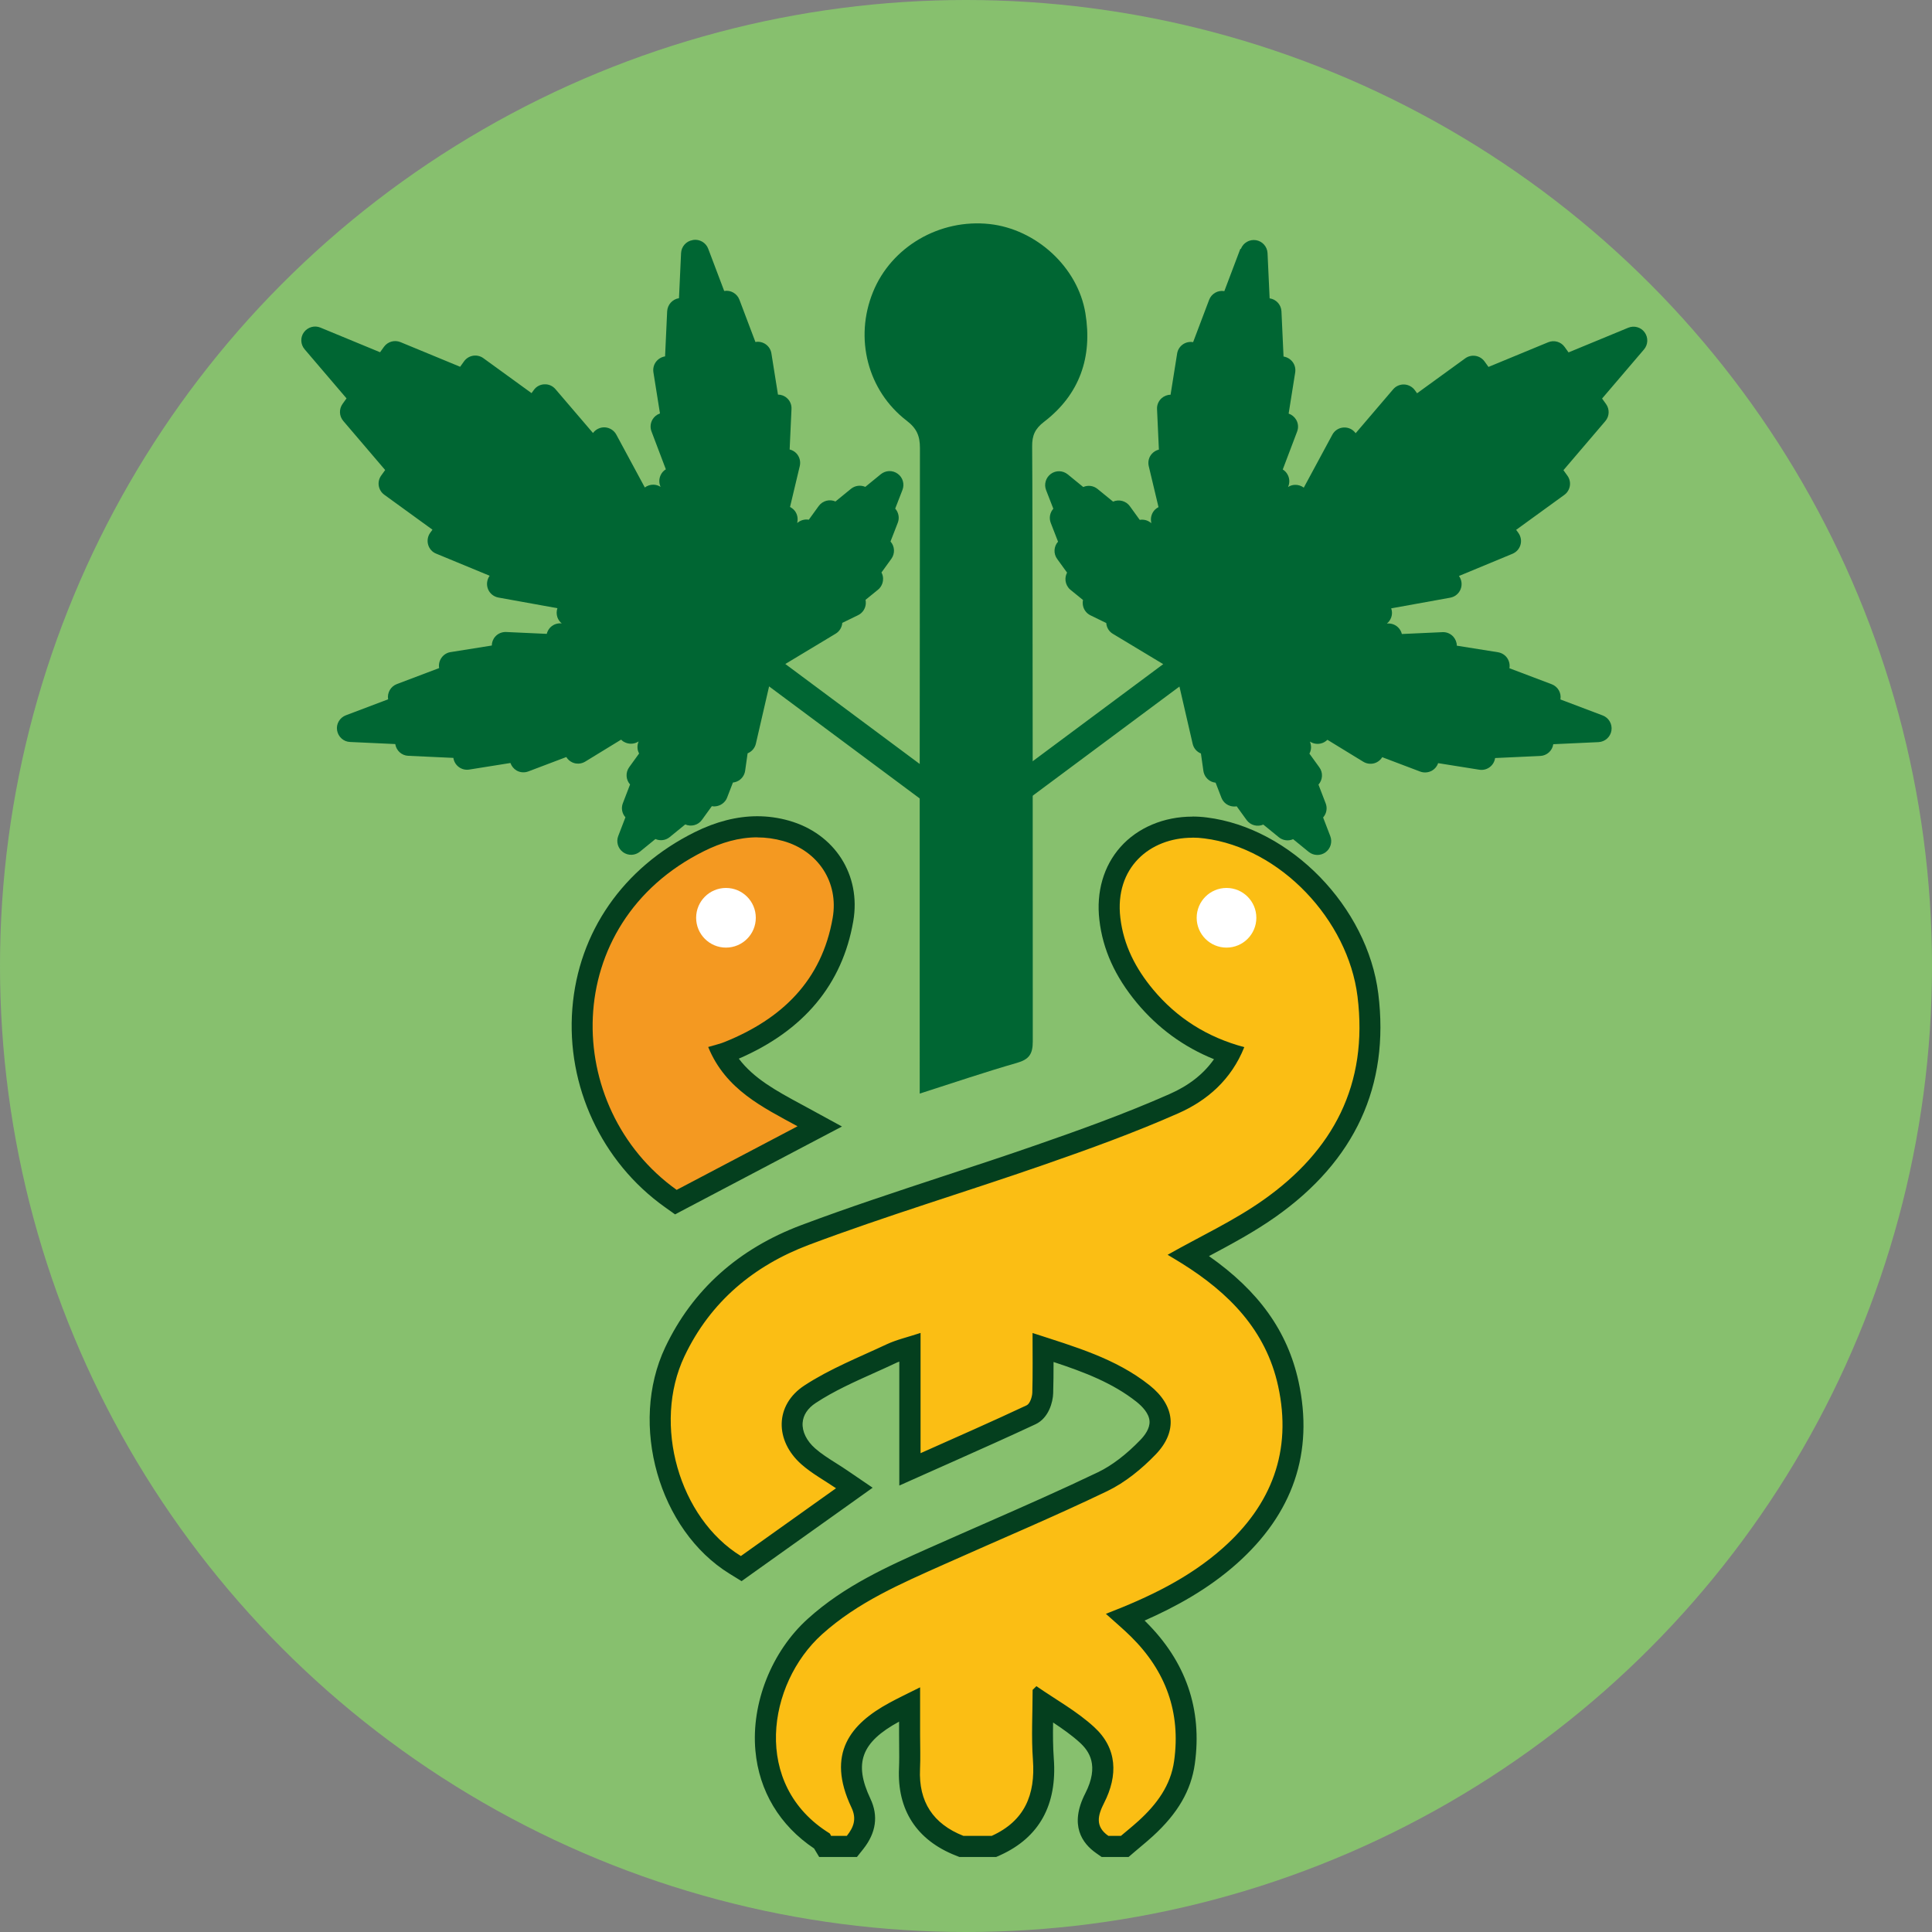 <?xml version="1.0" encoding="UTF-8"?><svg id="a" xmlns="http://www.w3.org/2000/svg" viewBox="0 0 250 250"><rect x="0" y="0" width="250" height="250" fill="#808080" stroke="none"/><circle cx="125" cy="125" r="125" style="fill:#87c06e;"/><path d="M160.5,32.2l-2.07,5.47h-.02c-.84-.14-1.65,.34-1.95,1.13l-2.07,5.47h-.03c-.97-.16-1.89,.51-2.04,1.48l-.85,5.33c-.43,0-.84,.17-1.16,.45-.4,.36-.62,.88-.59,1.41l.24,5.24c-.34,.08-.65,.26-.89,.52-.41,.44-.56,1.05-.42,1.63l1.26,5.29c-.17,.09-.32,.2-.46,.33-.4,.41-.59,.98-.5,1.55l.03,.2c-.2-.17-.43-.3-.68-.38-.27-.08-.55-.09-.82-.05l-1.28-1.77c-.5-.69-1.41-.92-2.17-.59l-2.01-1.64c-.53-.43-1.24-.52-1.85-.25l-2.01-1.64c-.63-.51-1.52-.54-2.18-.06-.65,.48-.91,1.33-.62,2.09l.94,2.42c-.44,.49-.58,1.2-.33,1.84l.94,2.42c-.55,.61-.62,1.55-.11,2.24l1.28,1.77c-.13,.24-.2,.51-.21,.79-.01,.4,.11,.78,.34,1.1,.09,.13,.19,.24,.32,.34l1.61,1.31c-.04,.17-.05,.35-.03,.53,.05,.62,.43,1.18,.99,1.45l2.05,1c.04,.58,.36,1.11,.86,1.4l6.51,3.92-20.81,15.48c-.8,.58-.97,1.7-.39,2.5s1.7,.98,2.49,.4l20.81-15.48,1.71,7.41c.13,.57,.53,1.04,1.07,1.25l.32,2.26c.09,.62,.5,1.15,1.07,1.39,.16,.07,.34,.11,.51,.13l.75,1.94c.06,.15,.13,.28,.22,.41,.23,.32,.56,.55,.94,.66,.27,.08,.55,.09,.82,.05l1.28,1.77c.5,.69,1.41,.92,2.16,.59l2.01,1.64c.53,.43,1.24,.52,1.85,.25l2.01,1.64c.63,.51,1.52,.54,2.18,.06s.91-1.34,.62-2.09l-.93-2.42c.44-.49,.58-1.2,.33-1.83l-.93-2.42c.55-.62,.62-1.55,.11-2.24l-1.28-1.77c.13-.24,.2-.51,.21-.79,0-.27-.05-.53-.15-.77l.18,.1c.51,.26,1.12,.26,1.63,0,.17-.09,.32-.2,.46-.33l4.64,2.84c.51,.31,1.14,.35,1.68,.1,.32-.15,.59-.39,.77-.69l4.91,1.86c.5,.19,1.06,.14,1.53-.12,.38-.22,.66-.56,.79-.97l5.33,.85c.97,.16,1.89-.51,2.04-1.48v-.03s5.85-.27,5.85-.27c.85-.04,1.55-.67,1.68-1.5v-.02s5.85-.27,5.85-.27c.85-.04,1.55-.67,1.68-1.5s-.34-1.65-1.13-1.95l-5.47-2.07v-.02c.14-.84-.34-1.65-1.13-1.95l-5.47-2.07v-.02c.08-.47-.04-.95-.31-1.33s-.7-.64-1.17-.72l-5.33-.85c0-.43-.17-.84-.45-1.16-.36-.4-.88-.62-1.41-.59l-5.25,.24c-.08-.34-.26-.65-.52-.89-.39-.36-.91-.52-1.42-.46,.25-.2,.44-.47,.56-.79,.14-.38,.14-.8,0-1.18l7.64-1.38c.6-.11,1.11-.52,1.34-1.09,.23-.57,.15-1.22-.21-1.72h0s6.92-2.87,6.92-2.87c.51-.21,.89-.64,1.04-1.16,.15-.53,.05-1.09-.27-1.54l-.29-.4,6.23-4.52c.8-.58,.98-1.7,.4-2.49l-.51-.71,5.42-6.35c.54-.63,.57-1.54,.09-2.21l-.51-.71,5.42-6.35c.54-.63,.57-1.54,.09-2.21s-1.36-.92-2.13-.6l-7.72,3.19-.51-.71c-.48-.67-1.36-.92-2.13-.6l-7.72,3.19-.51-.71c-.58-.8-1.7-.98-2.5-.4l-6.23,4.52-.29-.4c-.32-.44-.83-.71-1.37-.74-.55-.02-1.08,.21-1.43,.62l-4.86,5.69h0c-.36-.51-.95-.78-1.57-.74-.61,.04-1.16,.39-1.45,.94l-3.69,6.84c-.32-.24-.72-.37-1.12-.36-.33,0-.65,.11-.92,.28,.22-.47,.22-1.02,0-1.5-.15-.33-.39-.59-.68-.77l1.86-4.91c.19-.5,.15-1.06-.13-1.53-.22-.37-.56-.65-.97-.79l.85-5.33c.07-.47-.04-.95-.32-1.33s-.7-.64-1.17-.72h-.02s-.27-5.85-.27-5.85c-.04-.85-.67-1.55-1.51-1.68h-.02s-.27-5.85-.27-5.85c-.04-.85-.67-1.55-1.5-1.68-.84-.13-1.65,.34-1.95,1.13Z" style="fill:#063;"/><path d="M89.63,31.07c-.84,.13-1.46,.84-1.5,1.68l-.27,5.84h-.02c-.84,.14-1.46,.84-1.51,1.69l-.27,5.84h-.02c-.47,.08-.89,.34-1.17,.72s-.39,.86-.32,1.33l.85,5.33c-.41,.14-.75,.42-.97,.79-.27,.47-.32,1.03-.13,1.53l1.86,4.91c-.3,.18-.54,.45-.68,.77-.22,.48-.22,1.03,0,1.5-.27-.17-.59-.28-.92-.28-.41-.01-.8,.12-1.12,.36l-3.69-6.84c-.29-.54-.84-.89-1.45-.94-.61-.04-1.2,.24-1.57,.73h0s-4.86-5.68-4.86-5.68c-.36-.42-.88-.65-1.43-.62-.55,.02-1.05,.29-1.37,.74l-.29,.4-6.23-4.52c-.8-.58-1.92-.4-2.5,.4l-.51,.71-7.72-3.19c-.76-.31-1.64-.07-2.13,.6l-.51,.71-7.72-3.19c-.76-.32-1.64-.06-2.13,.6s-.45,1.58,.09,2.21l5.42,6.35-.51,.71c-.48,.67-.45,1.58,.09,2.21l5.42,6.35-.51,.71c-.58,.8-.4,1.91,.4,2.49l6.23,4.52-.29,.4c-.32,.44-.42,1.01-.27,1.54,.15,.53,.53,.96,1.04,1.16l6.92,2.86h0c-.36,.51-.44,1.16-.21,1.73,.23,.57,.74,.98,1.34,1.09l7.64,1.38c-.13,.38-.13,.79,0,1.18,.11,.31,.31,.59,.56,.79-.52-.06-1.04,.11-1.42,.46-.26,.24-.44,.56-.52,.89l-5.25-.24c-.54-.02-1.06,.19-1.41,.59-.29,.32-.45,.74-.45,1.16l-5.33,.85c-.47,.07-.89,.33-1.17,.72s-.39,.86-.32,1.33v.02s-5.47,2.07-5.47,2.07c-.79,.3-1.26,1.11-1.13,1.95v.02s-5.47,2.07-5.47,2.07c-.79,.3-1.27,1.12-1.13,1.95s.83,1.47,1.68,1.5l5.85,.27v.02c.14,.84,.84,1.47,1.68,1.5l5.84,.27v.03c.16,.97,1.07,1.64,2.05,1.48l5.33-.85c.14,.4,.42,.75,.79,.97,.46,.27,1.03,.31,1.53,.12l4.91-1.86c.18,.3,.45,.54,.77,.69,.54,.25,1.17,.21,1.68-.1l4.64-2.84c.13,.13,.28,.25,.46,.33,.51,.26,1.12,.26,1.63,0l.18-.1c-.1,.24-.16,.5-.15,.77,0,.28,.08,.55,.21,.79l-1.28,1.77c-.5,.69-.44,1.63,.11,2.24l-.93,2.42c-.25,.63-.11,1.34,.33,1.83l-.93,2.42c-.29,.75-.04,1.61,.62,2.09s1.55,.45,2.18-.06l2.01-1.64c.61,.27,1.32,.18,1.85-.25l2.01-1.64c.75,.33,1.66,.11,2.16-.59l1.28-1.77c.27,.05,.55,.03,.82-.05,.38-.11,.71-.35,.94-.66,.09-.12,.17-.26,.22-.41l.75-1.94c.17-.02,.35-.06,.51-.13,.58-.25,.98-.77,1.07-1.39l.32-2.26c.54-.22,.94-.68,1.07-1.25l1.71-7.41,20.81,15.48c.8,.58,1.92,.4,2.49-.4s.4-1.92-.39-2.5l-20.81-15.48,6.51-3.92c.5-.3,.82-.82,.86-1.4l2.05-1c.56-.27,.94-.83,.99-1.45,.02-.18,0-.36-.03-.53l1.61-1.31c.12-.1,.23-.21,.32-.34,.23-.32,.35-.7,.34-1.1,0-.28-.08-.55-.21-.79l1.28-1.77c.5-.69,.44-1.63-.11-2.24l.94-2.42c.25-.64,.11-1.34-.33-1.84l.94-2.42c.29-.76,.04-1.62-.62-2.09-.66-.48-1.55-.45-2.18,.06l-2.01,1.64c-.6-.26-1.32-.18-1.85,.25l-2.01,1.64c-.75-.33-1.66-.11-2.17,.59l-1.28,1.77c-.27-.05-.55-.03-.82,.05-.26,.08-.49,.21-.68,.38l.03-.2c.09-.57-.09-1.15-.5-1.55-.14-.13-.29-.24-.46-.33l1.26-5.29c.14-.58-.02-1.19-.42-1.63-.24-.26-.56-.44-.89-.52l.24-5.24c.03-.54-.19-1.06-.59-1.41-.32-.29-.74-.45-1.16-.45l-.85-5.33c-.15-.97-1.07-1.64-2.04-1.48h-.03s-2.07-5.47-2.07-5.47c-.3-.79-1.12-1.27-1.95-1.13h-.02s-2.07-5.47-2.07-5.47c-.3-.79-1.12-1.26-1.95-1.13Z" style="fill:#063;"/><g><g><path d="M142.99,238.92l-.35-.25c-2.98-2.08-1.53-4.92-.98-6,1.68-3.29,1.35-6.05-.99-8.2-1.46-1.34-3.14-2.43-4.92-3.58-.26-.17-.52-.33-.77-.5,0,.37-.01,.74-.02,1.11-.04,2.02-.08,4.12,.07,6.13,.41,5.46-1.6,9.11-6.12,11.16l-.27,.12h-4.22l-.24-.09c-4.45-1.75-6.68-5.2-6.47-9.97,.04-.98,.03-1.96,.02-2.99,0-.47-.01-.95-.01-1.42v-3.91c-.71,.35-1.35,.67-1.97,1.01-5.6,3.04-6.85,6.45-4.32,11.77,1.1,2.31,.09,4.01-.76,5.08l-.41,.52h-3.46s-.42-.69-.42-.7c-4.23-2.72-6.8-6.9-7.24-11.8-.52-5.74,1.97-11.99,6.34-15.93,4.56-4.12,10.03-6.55,15.32-8.91l.84-.37c2.21-.99,4.43-1.96,6.65-2.94,4.76-2.09,9.68-4.25,14.43-6.53,1.93-.93,3.96-2.47,5.88-4.47,1.1-1.15,1.62-2.31,1.55-3.45-.08-1.2-.84-2.4-2.21-3.49-3.73-2.97-8.2-4.44-12.94-5.96v.29c0,1.93,.02,3.75-.04,5.59-.03,.86-.45,2.32-1.51,2.82-3.5,1.64-7,3.2-10.71,4.85l-4.97,2.22v-15.82c-.92,.27-1.71,.52-2.44,.86-.85,.4-1.72,.79-2.58,1.18-2.69,1.21-5.47,2.46-7.9,4.06-1.39,.91-2.21,2.2-2.31,3.61-.11,1.55,.65,3.17,2.09,4.44,.86,.75,1.84,1.38,2.89,2.04,.49,.31,.98,.62,1.45,.94l1.61,1.1-14.64,10.43-.77-.47c-8.61-5.3-12.27-18.19-7.82-27.57,3.36-7.09,9.04-12.18,16.87-15.13,6.1-2.29,12.4-4.36,18.48-6.36,3.91-1.29,7.96-2.62,11.91-3.99,5.29-1.84,11.43-4.03,17.32-6.63,3.29-1.45,5.72-3.63,7.22-6.47-4.37-1.45-8.05-3.95-10.97-7.46-2.64-3.18-4.12-6.45-4.54-10-.38-3.3,.45-6.2,2.4-8.39,1.97-2.21,4.99-3.48,8.29-3.48,.56,0,1.12,.04,1.69,.11,10.26,1.29,19.69,10.98,21.01,21.62,1.42,11.38-2.88,20.67-12.76,27.63-2.71,1.91-5.67,3.49-8.54,5.02-.63,.34-1.27,.67-1.9,1.02,7.34,4.62,11.45,9.91,12.92,16.64,1.89,8.64-.68,16.15-7.61,22.3-4.17,3.7-9.01,6.09-13.45,7.91,.57,.51,1.12,1.01,1.66,1.54,4.88,4.83,6.88,10.63,5.96,17.23-.43,3.11-2.02,5.82-5,8.54-.53,.48-1.07,.94-1.62,1.39l-1.11,.94h-2.56Zm15.76-122.3c-1.16,0-2.11,.91-2.16,2.07-.05,1.16,.87,2.18,2.02,2.23h.12c1.24,0,2.11-.87,2.12-2.12,.01-1.24-.85-2.16-2.04-2.18l-.05-1.36v1.36Z" style="fill:#fbbe14;"/><path d="M154.31,108.39c.5,0,1,.03,1.52,.1,9.85,1.23,18.6,10.55,19.83,20.44,1.42,11.41-3.15,19.98-12.19,26.35-3.84,2.71-8.18,4.71-12.38,7.09,.43,.26,1.15,.68,1.85,1.12,6.06,3.79,10.87,8.62,12.45,15.87,1.83,8.39-.83,15.36-7.19,20.99-4.37,3.87-9.55,6.34-15.1,8.48,1.17,1.06,2.26,1.97,3.26,2.96,4.49,4.44,6.45,9.79,5.57,16.08-.44,3.18-2.26,5.61-4.57,7.72-.75,.68-1.54,1.32-2.31,1.97h-1.63c-1.75-1.22-1.36-2.67-.55-4.26,1.81-3.55,1.72-7.07-1.29-9.82-2.23-2.05-4.96-3.55-7.47-5.29-.16,.16-.33,.32-.49,.48,0,3.02-.18,6.06,.04,9.07,.33,4.5-1.07,7.89-5.33,9.82h-3.67c-3.92-1.55-5.8-4.41-5.61-8.64,.07-1.49,.01-2.98,.01-4.47,0-1.92,0-3.83,0-6.11-1.6,.8-2.81,1.37-3.98,2.01-4.98,2.7-8.23,6.53-4.9,13.55,.7,1.47,.28,2.55-.6,3.66h-2.04c-.07-.11-.11-.27-.2-.33-10.1-6.24-8.05-19.36-.98-25.74,4.64-4.18,10.23-6.57,15.8-9.06,7.04-3.15,14.17-6.14,21.12-9.48,2.32-1.12,4.47-2.88,6.27-4.75,2.9-3.02,2.46-6.35-.79-8.94-4.4-3.5-9.68-4.99-15.15-6.77,0,2.73,.04,5.22-.03,7.72-.02,.56-.31,1.43-.72,1.63-4.45,2.09-8.96,4.07-13.74,6.2v-15.56c-1.67,.55-3.09,.87-4.38,1.47-3.6,1.69-7.35,3.17-10.65,5.33-3.85,2.52-3.86,7.14-.38,10.21,1.36,1.2,2.99,2.08,4.47,3.09-4.03,2.87-8.12,5.79-12.31,8.77-7.99-4.92-11.47-17.03-7.31-25.83,3.36-7.1,9.03-11.77,16.12-14.44,10-3.76,20.26-6.83,30.35-10.34,5.87-2.04,11.74-4.16,17.42-6.67,3.74-1.65,6.87-4.34,8.56-8.57-4.77-1.27-8.71-3.75-11.81-7.47-2.24-2.7-3.81-5.7-4.23-9.28-.75-6.45,3.79-10.35,9.33-10.35m4.41,13.89c1.97,0,3.46-1.47,3.48-3.47,.02-1.97-1.44-3.51-3.38-3.55-.03,0-.05,0-.08,0-1.89,0-3.44,1.47-3.52,3.37-.08,1.92,1.41,3.56,3.31,3.65,.06,0,.12,0,.18,0m-4.41-16.62c-3.69,0-7.08,1.43-9.3,3.93-2.18,2.45-3.16,5.81-2.73,9.45,.44,3.82,2.03,7.32,4.84,10.71,2.72,3.27,6.07,5.72,9.99,7.3-1.35,1.92-3.25,3.41-5.75,4.51-5.85,2.59-11.96,4.76-17.22,6.59-3.94,1.37-7.97,2.7-11.88,3.98-6.1,2.01-12.4,4.08-18.53,6.38-8.18,3.07-14.11,8.4-17.63,15.82-4.72,9.97-.83,23.67,8.34,29.31l1.54,.95,1.47-1.05,12.31-8.77,3.18-2.27-3.23-2.2c-.48-.33-.98-.65-1.49-.97-1-.63-1.94-1.23-2.71-1.91-1.12-.98-1.71-2.2-1.63-3.32,.07-1,.66-1.89,1.7-2.57,2.34-1.54,4.95-2.71,7.71-3.95,.87-.39,1.74-.78,2.6-1.19,.16-.08,.33-.15,.5-.21v16.04l3.83-1.71,3.08-1.37c3.7-1.65,7.2-3.21,10.71-4.85,1.73-.81,2.26-2.9,2.29-4.01,.04-1.35,.05-2.68,.05-4.05,3.95,1.3,7.65,2.71,10.73,5.15,.74,.59,1.63,1.5,1.69,2.51,.06,.92-.6,1.82-1.17,2.41-1.81,1.88-3.7,3.33-5.49,4.19-4.73,2.27-9.64,4.43-14.38,6.51-2.22,.98-4.45,1.95-6.67,2.94l-.84,.37c-5.38,2.4-10.95,4.88-15.67,9.15-4.68,4.22-7.34,10.92-6.78,17.07,.47,5.23,3.16,9.69,7.59,12.65l.66,1.1h4.89l.82-1.03c1.66-2.1,1.97-4.29,.92-6.51-2.18-4.61-1.18-7.31,3.71-9.97v1.68c0,.48,0,.96,.01,1.43,.01,1.01,.02,1.97-.02,2.91-.25,5.4,2.29,9.31,7.33,11.3l.48,.19h4.77l.54-.24c5.03-2.29,7.36-6.49,6.91-12.5-.11-1.53-.12-3.06-.09-4.66,1.25,.83,2.43,1.66,3.46,2.6,1.19,1.09,2.55,2.96,.7,6.58-2.1,4.11-.39,6.47,1.42,7.73l.7,.49h3.49l.76-.65c.24-.2,.47-.4,.71-.6,.55-.46,1.11-.93,1.67-1.44,3.23-2.95,4.95-5.92,5.43-9.36,.98-7.06-1.15-13.24-6.35-18.39-.05-.05-.1-.1-.15-.15,3.99-1.76,8.18-4.04,11.88-7.32,7.34-6.51,10.04-14.45,8.04-23.61-1.42-6.49-5.12-11.69-11.59-16.23,2.87-1.53,5.84-3.12,8.58-5.05,10.33-7.27,14.81-17,13.33-28.91-1.4-11.22-11.35-21.45-22.19-22.8-.62-.08-1.24-.12-1.86-.12h0Zm4.41,13.89h-.06c-.4-.02-.73-.4-.72-.81,.02-.44,.35-.77,.8-.77,.46,0,.74,.33,.73,.81,0,.5-.27,.77-.76,.77h0Z" style="fill:#043f1e;"/></g><path d="M133.56,57.78c-.02-1.42,.37-2.3,1.53-3.19,4.64-3.55,6.29-8.41,5.36-14.06-.99-6-6.41-10.89-12.41-11.54-6.46-.7-12.71,2.95-15.08,8.81-2.42,5.97-.71,12.75,4.38,16.65,1.29,.99,1.7,1.97,1.7,3.52-.04,26.96-.03,53.91-.03,80.87,0,.8,0,1.6,0,2.67,4.34-1.39,8.43-2.78,12.57-3.97,1.57-.45,2.07-1.13,2.06-2.8,0,0,0-71.12-.08-76.95Z" style="fill:#063;"/><g><path d="M86.78,155.09c-7.77-5.54-12.12-14.91-11.36-24.45,.75-9.41,6.25-17.32,15.09-21.72,2.56-1.27,5.08-1.92,7.49-1.92,1.26,0,2.51,.17,3.73,.52,5.24,1.48,8.27,6.21,7.36,11.48-1.37,7.93-6.35,13.68-14.81,17.09-.24,.1-.48,.18-.72,.25,2.07,3.74,5.6,5.66,9.33,7.68l3.19,1.74-18.62,9.8-.68-.49Zm7.22-38.46c-.57,0-1.13,.24-1.55,.67-.41,.42-.64,.95-.63,1.51,.01,1.15,1,2.13,2.16,2.13,1.24,0,2.09-.84,2.11-2.1,.02-1.26-.81-2.16-2.02-2.2h-.06Z" style="fill:#f49921;"/><path d="M98,108.36c1.1,0,2.22,.15,3.36,.47,4.48,1.27,7.19,5.3,6.39,9.94-1.41,8.13-6.59,13.08-13.98,16.06-.62,.25-1.29,.4-2.13,.65,2.25,5.53,7.1,7.82,11.56,10.26-5.16,2.72-10.32,5.43-15.64,8.23-14.84-10.59-15.27-34.49,3.55-43.84,2.19-1.09,4.49-1.78,6.89-1.78m-4.03,13.92c1.98,0,3.44-1.45,3.46-3.44,.03-2-1.38-3.52-3.33-3.58-.04,0-.07,0-.11,0-1.93,0-3.57,1.63-3.54,3.55,.02,1.89,1.62,3.47,3.52,3.47h0m4.03-16.65h0c-2.62,0-5.35,.69-8.1,2.06-9.28,4.61-15.06,12.94-15.84,22.83-.79,10.01,3.78,19.84,11.93,25.66l1.36,.97,1.48-.78,10.98-5.78,4.65-2.45,4.49-2.36-4.45-2.43-.98-.53c-3.04-1.65-5.96-3.23-7.92-5.82,8.42-3.64,13.4-9.62,14.81-17.78,1.04-5.99-2.39-11.34-8.33-13.02-1.34-.38-2.72-.57-4.1-.57h0Z" style="fill:#043f1e;"/></g></g><circle cx="158.71" cy="118.76" r="3.86" style="fill:#fff;"/><circle cx="93.94" cy="118.76" r="3.86" style="fill:#fff;"/></svg>